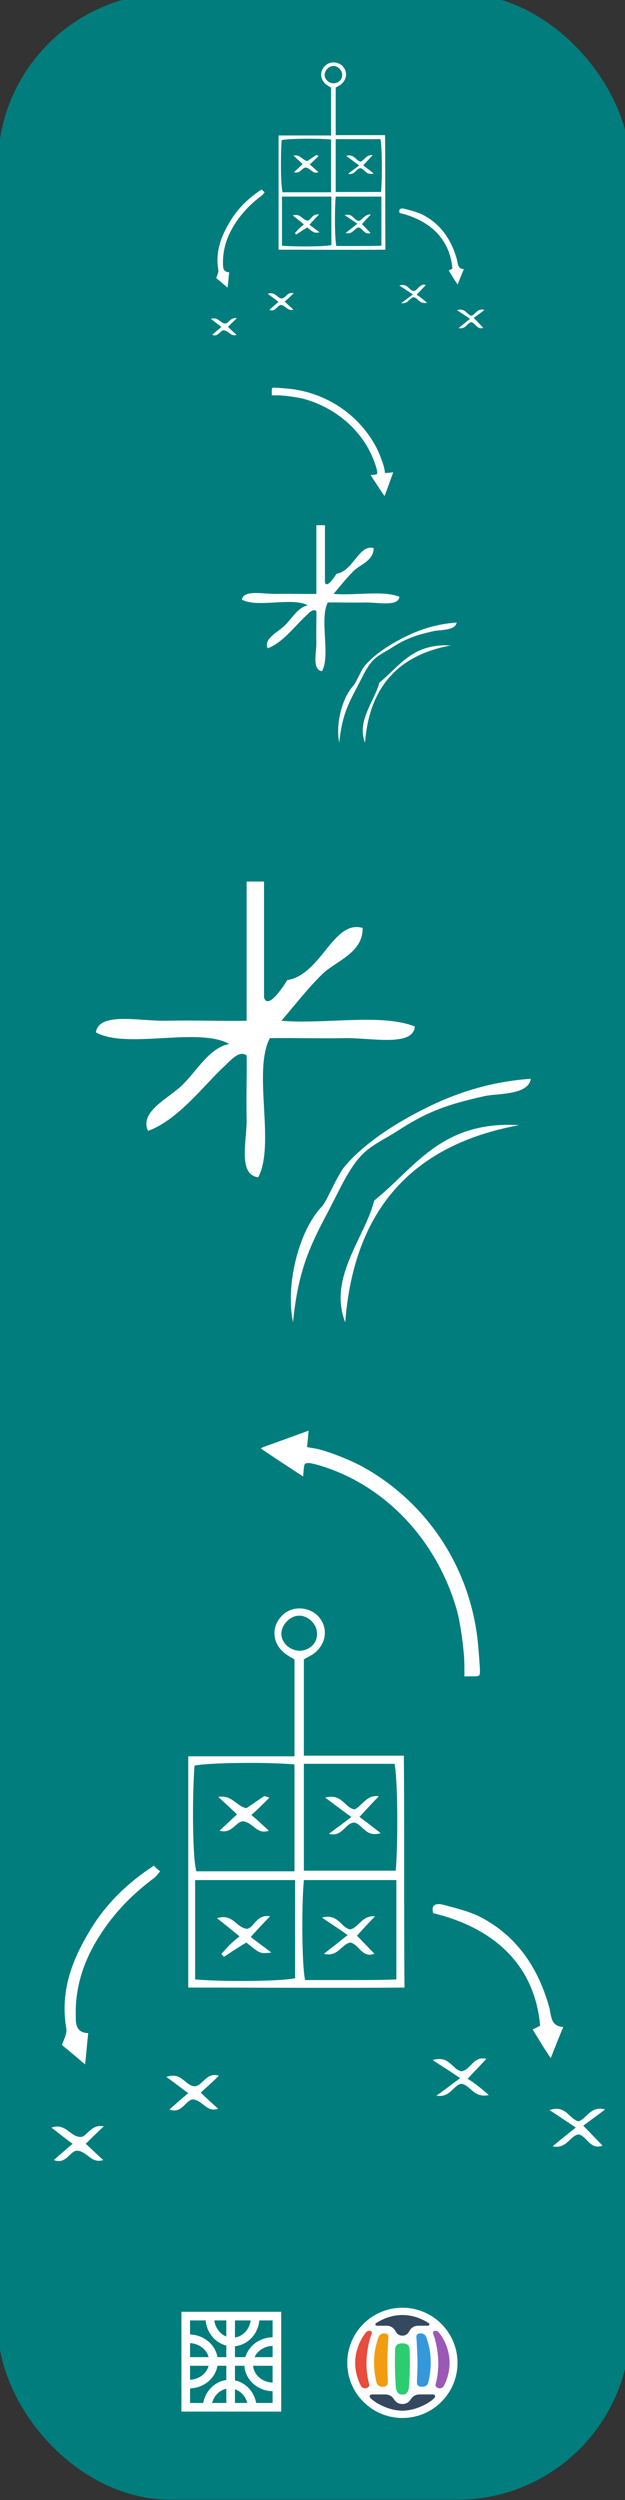 <?xml version="1.0" encoding="UTF-8" standalone="no"?>
<!-- Generator: Adobe Illustrator 15.0.0, SVG Export Plug-In . SVG Version: 6.00 Build 0)  -->

<svg
   xmlns:dc="http://purl.org/dc/elements/1.1/"
   xmlns:cc="http://creativecommons.org/ns#"
   xmlns:rdf="http://www.w3.org/1999/02/22-rdf-syntax-ns#"
   xmlns:svg="http://www.w3.org/2000/svg"
   xmlns="http://www.w3.org/2000/svg"
   xmlns:sodipodi="http://sodipodi.sourceforge.net/DTD/sodipodi-0.dtd"
   xmlns:inkscape="http://www.inkscape.org/namespaces/inkscape"
   version="1.1"
   id="Calque_1"
   x="0px"
   y="0px"
   width="100"
   height="400"
   viewBox="0 0 100 400"
   xml:space="preserve"
   sodipodi:docname="34 - Dimension -2024.svg"
   inkscape:version="0.92.3 (2405546, 2018-03-11)"><rect x="0" y="0" width="100" height="400" fill="#333333" stroke="none"/><defs
   id="defs13"><clipPath
     id="clip0-43"><rect
       id="rect973"
       height="219"
       width="217"
       y="173"
       x="267" /></clipPath></defs><sodipodi:namedview
   pagecolor="#ffffff"
   bordercolor="#666666"
   borderopacity="1"
   objecttolerance="10"
   gridtolerance="10"
   guidetolerance="10"
   inkscape:pageopacity="0"
   inkscape:pageshadow="2"
   inkscape:window-width="1366"
   inkscape:window-height="918"
   id="namedview11"
   showgrid="false"
   inkscape:zoom="2.0754494"
   inkscape:cx="52.105399"
   inkscape:cy="177.87863"
   inkscape:window-x="1365"
   inkscape:window-y="0"
   inkscape:window-maximized="0"
   inkscape:current-layer="Calque_1" />
<rect
   style="opacity:0.97;fill:#008080;fill-opacity:1;stroke:none;stroke-width:4.181;stroke-miterlimit:4;stroke-dasharray:none;stroke-dashoffset:0;stroke-opacity:1"
   id="rect8072"
   width="101.147"
   height="401.056"
   x="-0.333"
   y="-1.107"
   ry="27.613" />




<g
   id="g78-2-8"
   transform="matrix(0.14,0,0,0.14,55.563,369.237)"
   inkscape:export-filename="CedrarofLebanon.png"
   inkscape:export-xdpi="477"
   inkscape:export-ydpi="477"><circle
     style="fill:#ffffff"
     id="circle12-3-5"
     r="63"
     cy="63"
     cx="63" /><path
     style="fill:#e74c3c"
     inkscape:connector-curvature="0"
     id="path14-4-1"
     d="m 27.81,29.973 c -1.943,4.594 -5.625,17.601 -5.83,33.025 -0.137,10.756 1.732,19.686 3.026,24.279 1.293,4.594 -6.479,7.054 -9.284,2.188 -2.935,-5.088 -6.694,-15.283 -6.694,-26.468 0,-13.728 5.696,-26.817 12.523,-34.994 2.373,-2.846 7.557,-1.967 6.259,1.97 z" /><path
     style="fill:#9b59b6"
     inkscape:connector-curvature="0"
     id="path16-7-9"
     d="m 98.188,29.973 c 1.944,4.594 5.628,17.601 5.831,33.025 0.137,10.756 -1.727,19.686 -3.026,24.279 -1.294,4.594 6.478,7.054 9.284,2.188 2.937,-5.088 6.695,-15.283 6.695,-26.468 0,-13.728 -5.692,-26.817 -12.521,-34.994 -2.375,-2.846 -7.556,-1.967 -6.263,1.97 z" /><path
     style="fill:#f39c12"
     inkscape:connector-curvature="0"
     id="path18-2-1"
     d="m 42.273,29.314 c -4.314,0 -6.042,2.625 -6.907,5.252 -2.06,6.257 -4.748,14.871 -4.748,28.432 0,8.916 1.486,17.231 2.805,22.311 1.082,4.157 4.103,5.03 7.385,5.03 4.057,0 5.785,-2.188 5.568,-6.125 -0.208,-3.835 -0.65,-15.271 -0.65,-21.216 0,-5.941 0.712,-22.424 1.3,-29.527 0.216,-2.625 -1.51,-4.157 -4.753,-4.157 z" /><path
     style="fill:#3498db"
     inkscape:connector-curvature="0"
     id="path20-5-5"
     d="m 83.726,29.314 c 4.313,0 6.046,2.625 6.907,5.252 2.059,6.257 4.748,14.871 4.748,28.432 0,8.916 -1.486,17.231 -2.806,22.311 -1.077,4.157 -4.102,5.03 -7.384,5.03 -4.057,0 -5.785,-2.188 -5.569,-6.125 0.213,-3.835 0.649,-15.271 0.649,-21.216 0,-5.941 -0.711,-22.424 -1.298,-29.527 -0.211,-2.625 1.515,-4.157 4.753,-4.157 z" /><path
     style="fill:#2ecc71"
     inkscape:connector-curvature="0"
     id="path22-2-0"
     d="m 63,99.307 c 5.18,0 7.124,-3.537 7.555,-9.403 0.65,-8.75 1.512,-28.437 0.65,-42.872 C 70.943,42.68 68.18,40.687 63,40.687 c -5.181,0 -7.943,1.993 -8.202,6.345 -0.866,14.436 0,34.122 0.646,42.872 0.437,5.866 2.375,9.403 7.556,9.403 z" /><g
     id="g26-6-5"><path
       style="fill:#34495e"
       inkscape:connector-curvature="0"
       id="path24-0-0"
       d="m 63,117.682 c -14.031,0 -29.144,-7.439 -36.052,-14.002 -2.043,-1.938 -1.984,-4.59 1.511,-4.59 4.511,0 8.671,0 15.112,0 2.806,0 6.896,1.183 9.284,4.811 2.156,3.283 4.748,6.125 10.145,6.125 5.396,0 7.987,-2.842 10.149,-6.125 2.388,-3.628 6.372,-4.811 9.283,-4.811 6.436,0 10.598,0 15.108,0 3.494,0 3.554,2.651 1.51,4.59 -6.905,6.562 -22.019,14.002 -36.05,14.002 z" /></g><g
     id="g30-6-0"><path
       style="fill:#34495e"
       inkscape:connector-curvature="0"
       id="path28-0-2-1"
       d="m 63,8.318 c -14.198,0 -24.916,5.999 -29.576,8.967 -2.577,1.64 -0.9,3.283 0.649,3.283 2.372,0 4.193,0 10.576,0 4.749,0 8.352,2.06 10.794,6.777 1.368,2.639 4.104,4.594 7.557,4.594 3.453,0 6.191,-1.955 7.555,-4.594 2.444,-4.718 6.047,-6.777 10.795,-6.777 6.383,0 8.206,0 10.578,0 1.547,0 3.225,-1.644 0.648,-3.283 C 87.916,14.317 77.196,8.318 63,8.318 Z" /></g><rect
     style="fill:#3562ab"
     id="rect32-1-7"
     height="0.222"
     width="0.216"
     y="40.906"
     x="92.793" /><rect
     style="fill:#3562ab"
     id="rect34-0-7"
     height="0.221"
     width="0.216"
     y="80.278"
     x="93.87" /><rect
     style="fill:#3562ab"
     id="rect36-8-5"
     height="0.221"
     width="0.217"
     y="80.278"
     x="79.839" /></g><g
   id="g10065"
   transform="matrix(0.043,0,0,0.043,34.742,367.076)"><rect
     style="fill:none;stroke:#ffffff;stroke-width:32.144;stroke-miterlimit:8;stroke-opacity:1"
     x="-116.809"
     y="81.407"
     width="339.237"
     height="339.237"
     stroke-miterlimit="8"
     id="rect978" /><path
     style="fill:none;fill-rule:evenodd;stroke:#ffffff;stroke-width:32.144;stroke-miterlimit:8;stroke-opacity:1"
     inkscape:connector-curvature="0"
     d="m -104.754,165.786 c 50.405,0 91.267,37.778 91.267,84.379 0,46.601 -40.862,84.379 -91.267,84.379 -0.503,0 -1.004,-0.003 -1.507,-0.012"
     stroke-miterlimit="8"
     id="path980" /><path
     style="fill:none;fill-rule:evenodd;stroke:#ffffff;stroke-width:32.144;stroke-miterlimit:8;stroke-opacity:1"
     inkscape:connector-curvature="0"
     d="m 141.493,86.573 c 0,50.405 -37.778,91.267 -84.379,91.267 -46.601,0 -84.379,-40.862 -84.379,-91.267 0,-0.503 0.003,-1.004 0.012,-1.507"
     stroke-miterlimit="8"
     id="path982" /><path
     style="fill:none;fill-rule:evenodd;stroke:#ffffff;stroke-width:32.144;stroke-miterlimit:8;stroke-opacity:1"
     inkscape:connector-curvature="0"
     d="m 208.652,176.118 c -50.405,0 -91.267,37.778 -91.267,84.379 0,46.601 40.861,84.379 91.267,84.379 0.502,0 1.004,-0.004 1.507,-0.011"
     stroke-miterlimit="8"
     id="path984" /><path
     style="fill:none;fill-rule:evenodd;stroke:#ffffff;stroke-width:32.144;stroke-miterlimit:8;stroke-opacity:1"
     inkscape:connector-curvature="0"
     d="m 131.161,425.81 c 0,-50.405 -37.778,-91.267 -84.379,-91.267 -46.601,0 -84.379,40.861 -84.379,91.267 0,0.502 0.004,1.004 0.012,1.507"
     stroke-miterlimit="8"
     id="path986" /><path
     style="fill:none;fill-rule:evenodd;stroke:#ffffff;stroke-width:32.144;stroke-miterlimit:8;stroke-opacity:1"
     inkscape:connector-curvature="0"
     d="M 50.227,81.407 V 420.644"
     stroke-miterlimit="8"
     id="path988" /><path
     style="fill:none;fill-rule:evenodd;stroke:#ffffff;stroke-width:32.144;stroke-miterlimit:8;stroke-opacity:1"
     inkscape:connector-curvature="0"
     d="M -115.087,250.164 H 224.15"
     stroke-miterlimit="8"
     id="path990" /></g><g
   id="g12"
   style="fill:#ffffff;fill-opacity:1"
   transform="matrix(0.928,0,0,0.928,3.734,129.911)"><g
     id="g10"
     style="fill:#ffffff;fill-opacity:1"><g
       id="g8"
       style="fill:#ffffff;fill-opacity:1"><path
         d="m 38.499,12 c 1,0 2,0 3,0 0,6.667 0,13.333 0,20 0.678,2.188 3.323,-1.895 4,-3 5.903,-0.96 7.925,-10.473 13.001,-9 0.081,4.353 -4.697,5.724 -7,8 -2.479,2.451 -4.742,5.353 -7.001,8 7.343,0.658 17.322,-1.321 23.001,1 -0.28,3.553 -7.614,1.92 -12,2 -4.717,0.088 -9.268,-0.067 -13.001,0 -2.982,5.685 0.983,18.316 -2,24 -3.602,-0.466 -1.915,-6.534 -2,-10 -0.094,-3.849 0.073,-8.083 0,-11 -1.294,-1.018 -2.814,0.909 -4,2 -3.304,3.046 -7.738,9.057 -13,11 -1.545,-3.379 3.586,-5.597 6,-8 2.544,-2.532 4.593,-6.323 8,-7 -5.352,-2.98 -17.647,0.981 -23,-2 0.601,-3.59 7.527,-1.907 12,-2 4.965,-0.103 9.971,0.079 14,0 0,-8 0,-16 0,-24 z"
         id="path2"
         style="fill:#ffffff;fill-opacity:1"
         inkscape:connector-curvature="0" /><path
         d="m 87.5,46 c -0.431,2.88 -5.719,2.49 -8,3 -6.301,1.409 -9.817,2.625 -15,6 -2.019,1.313 -4.38,2.379 -6,4 -2.365,2.365 -3.937,6.082 -6,10 -2.999,5.688 -5.123,9.899 -6.001,19 -1.329,-6.317 0.923,-15.745 5.001,-20 0.825,-0.861 2.62,-5.41 4,-7 3.513,-4.049 8.767,-7.408 14,-10 5.383,-2.666 11.171,-4.499 18,-5 z"
         id="path4"
         style="fill:#ffffff;fill-opacity:1"
         inkscape:connector-curvature="0" /><path
         d="m 85.5,54 c -18.041,3.292 -28.486,14.182 -30,34 -3.008,-7.689 3.389,-14.6 5,-21 7.031,-5.634 11.526,-13.805 25,-13 z"
         id="path6"
         style="fill:#ffffff;fill-opacity:1"
         inkscape:connector-curvature="0" /></g></g></g><path
   style="fill:#ffffff;stroke-width:0.276"
   d="m 45.121,234.027 3.381,2.214 0.085,-1.081 c 0.076,-0.971 0.161,-1.08 0.828,-1.075 0.409,0.003 1.781,0.37 3.049,0.817 9.839,3.461 17.566,11.969 20.632,22.716 0.566,1.984 1.199,6.578 1.205,8.741 l 0.005,1.858 h 1.242 c 1.218,0 1.242,-0.018 1.24,-0.895 -0.001,-0.492 -0.128,-2.307 -0.281,-4.034 -1.072,-12.082 -7.924,-22.717 -18.404,-28.563 -2.136,-1.192 -6.074,-2.704 -7.77,-2.984 l -1.205,-0.199 0.127,-1.319 0.127,-1.319 -2.648,0.966 c -1.456,0.531 -3.175,1.15 -3.821,1.375 -0.645,0.225 -1.173,0.444 -1.173,0.488 0,0.044 1.521,1.076 3.381,2.294 z"
   id="path4513"
   inkscape:connector-curvature="0" /><g
   id="g24"
   style="fill:#ffffff;fill-opacity:1"
   transform="translate(2.519,252.81)"><path
     d="m 46.1,12.7 c 0,5.2 0,10.2 0,15.4 5.3,0 10.5,0 16,0 0.1,12.4 0,24.6 0.1,37.1 -11.6,0.1 -23,0 -34.6,0 0,-12.4 0,-24.6 0,-37 5.6,0 11.3,0 17,0 0,-5.3 0,-10.3 0,-15.5 -0.5,-0.3 -1.1,-0.6 -1.7,-1.1 -1.9,-1.6 -2,-4.2 -0.3,-5.9 1.5,-1.6 4.2,-1.5 5.7,0 1.7,1.7 1.5,4.3 -0.4,5.9 -0.6,0.5 -1.2,0.7 -1.8,1.1 z m -1.5,16.8 c -4.2,-0.4 -13.9,-0.3 -16,0.2 -0.4,5.6 -0.3,14.9 0.3,16.9 5.2,0 10.4,0 15.7,0 0,-5.8 0,-11.3 0,-17.1 z M 28.7,63.9 c 4.8,0.4 13.9,0.3 16,-0.2 0,-5.2 0,-10.4 0,-15.7 -5.4,0 -10.6,0 -16,0 0,5.3 0,10.5 0,15.9 z M 46.1,29.4 c 0,5.9 0,11.5 0,17.1 5,0 9.9,0 14.7,0 0.4,-4.7 0.3,-15 -0.2,-17.1 -4.8,0 -9.6,0 -14.5,0 z M 60.9,48 c -5.1,0 -10,0 -14.8,0 -0.4,4.5 -0.3,13.9 0.2,16 2.4,0 4.8,0 7.2,0 2.5,0 4.9,0 7.4,-0.1 0,-5.4 0,-10.5 0,-15.9 z M 48.2,8.5 c 0,-1.5 -1.5,-2.9 -3,-2.8 -1.4,0.1 -2.7,1.5 -2.7,2.9 0,1.5 1.5,2.8 3.1,2.7 1.5,-0.1 2.7,-1.3 2.6,-2.8 z"
     id="path2-6"
     style="fill:#ffffff;fill-opacity:1"
     inkscape:connector-curvature="0" /><path
     d="m 11.6,72.5 c -0.2,1.7 -0.3,3.2 -0.5,5 -1.4,-1.2 -2.6,-2.2 -3.7,-3.1 0.3,-0.9 0.8,-1.8 0.7,-2.6 -1,-5.6 0.7,-10.5 3.4,-15.1 2.5,-4.4 6,-8 10.6,-11 0.3,0.3 0.6,0.6 1,0.9 -0.5,0.6 -0.7,0.9 -1,1.1 -3.5,2.6 -6.5,5.7 -8.8,9.4 -2.4,3.8 -3.8,8 -3.7,12.5 0,1.4 0,2.8 2,2.9 z"
     id="path4-3"
     style="fill:#ffffff;fill-opacity:1"
     inkscape:connector-curvature="0" /><path
     d="m 87.6,71.5 c -0.7,1.7 -1.3,3.2 -2,5 -1.1,-1.6 -1.9,-3 -2.9,-4.6 0.5,-0.2 0.8,-0.4 1.2,-0.6 -0.8,-9.2 -6.8,-15.5 -17.1,-18 -0.4,-1.3 0.4,-1.6 1.4,-1.4 2.2,0.6 4.5,1.1 6.5,2.2 5.7,3.1 9,8.2 10.7,14.4 0.3,1.5 0.3,2.9 2.2,3 z"
     id="path6-7"
     style="fill:#ffffff;fill-opacity:1"
     inkscape:connector-curvature="0" /><path
     d="m 75.7,82.4 c -2.4,0.5 -2.8,-1.4 -4.3,-1.8 -1.3,0 -1.8,2.3 -4.1,1.9 1.3,-0.9 2.3,-1.7 3.8,-2.8 -1.7,-1.2 -2.9,-1.9 -4.4,-2.9 2.7,-0.8 3.1,1.5 4.6,1.8 1.5,-0.2 1.9,-2.5 4,-2 -1,1.1 -1.9,2 -3,3.2 1.2,0.7 2.1,1.5 3.4,2.6 z"
     id="path8"
     style="fill:#ffffff;fill-opacity:1"
     inkscape:connector-curvature="0" /><path
     d="m 90.1,86.6 c 1.4,-0.6 1.9,-2.5 4.2,-1.9 -1.3,1 -2.3,1.7 -3.5,2.6 1.2,1.2 2.1,2.2 3.1,3.2 -2,0.7 -2.4,-1.4 -3.8,-1.8 -1.4,0.1 -1.9,2.4 -4.2,1.9 1.2,-1 2.2,-1.8 3.7,-3 -1.6,-1.1 -2.7,-1.8 -4.2,-2.8 2.7,-0.9 3.1,1.5 4.7,1.8 z"
     id="path10"
     style="fill:#ffffff;fill-opacity:1"
     inkscape:connector-curvature="0" /><path
     d="m 24.6,84.7 c 0.9,-0.8 1.8,-1.6 3,-2.6 -1.1,-0.8 -2.1,-1.6 -3.5,-2.6 2.5,-0.9 3,1.5 4.6,1.5 1.3,-0.2 1.8,-2.3 3.8,-1.7 -1,1 -1.9,1.8 -2.9,2.7 0.9,0.9 1.8,1.7 2.8,2.6 -1.9,0.6 -2.4,-1.3 -4,-1.5 -1.2,0 -1.8,2.4 -3.8,1.6 z"
     id="path12"
     style="fill:#ffffff;fill-opacity:1"
     inkscape:connector-curvature="0" /><path
     d="m 14.1,87.4 c -1.1,1 -2,1.9 -2.9,2.8 1,0.9 1.8,1.7 2.8,2.6 C 12.1,93.4 11.5,91.5 9.9,91.3 8.7,91.2 8.1,93.6 6.1,92.8 7,92 7.9,91.2 9.1,90.2 8,89.4 7,88.6 5.7,87.6 c 2.4,-0.8 3,1.6 4.8,1.5 1,-0.2 1.6,-2.1 3.6,-1.7 z"
     id="path14"
     style="fill:#ffffff;fill-opacity:1"
     inkscape:connector-curvature="0" /><path
     d="m 36.9,36.5 c 0.9,-0.6 1.9,-1.3 2.8,-1.9 0.1,-0.1 0.4,0.1 0.9,0.2 -1,1 -1.9,1.9 -2.9,2.8 1,0.8 1.8,1.6 2.8,2.5 -1.9,0.7 -2.5,-1.3 -4.1,-1.5 -1.2,0 -1.8,2.1 -3.8,1.5 1,-0.9 1.8,-1.7 2.8,-2.6 -0.9,-0.9 -1.8,-1.7 -3,-2.8 2.2,-0.4 2.9,1.5 4.5,1.8 z"
     id="path16"
     style="fill:#ffffff;fill-opacity:1"
     inkscape:connector-curvature="0" /><path
     d="m 40.7,53.8 c -1.1,1.1 -2,2.1 -3.1,3.3 1,0.8 2,1.5 3.3,2.5 -1.8,0.2 -1.8,0.2 -4,-1.6 -1.2,0.7 -2.4,1.5 -3.6,2.3 -0.1,-0.2 -0.3,-0.3 -0.4,-0.5 0.4,-0.4 0.8,-0.9 1.2,-1.3 0.5,-0.5 1,-0.9 1.7,-1.5 -1.1,-0.9 -2.2,-1.8 -3.6,-2.9 2.6,-0.8 3,1.5 4.8,1.7 1.1,-0.1 1.5,-2.4 3.7,-2 z"
     id="path18"
     style="fill:#ffffff;fill-opacity:1"
     inkscape:connector-curvature="0" /><path
     d="m 54.2,36.7 c 1.3,-0.6 1.9,-2.4 3.9,-2.1 -1.1,1.1 -2,2.1 -3.1,3.3 1.1,0.8 2.1,1.6 3.4,2.6 -2.4,0.7 -2.8,-1.3 -4.2,-1.7 -1.5,0 -1.9,2.4 -4.1,1.8 1.2,-0.9 2.2,-1.6 3.6,-2.7 -1.7,-1.2 -2.7,-2 -4.2,-3.1 2.7,-0.7 3.1,1.6 4.7,1.9 z"
     id="path20"
     style="fill:#ffffff;fill-opacity:1"
     inkscape:connector-curvature="0" /><path
     d="M 53.1,56.8 C 51.6,55.7 50.4,55 49,54 c 2.6,-0.7 3,1.6 4.5,1.9 1.4,-0.3 1.9,-2.3 4,-2.1 -1.1,1.1 -1.9,2 -2.9,3.1 0.9,0.9 1.8,1.9 2.8,2.9 -2,0.7 -2.4,-1.4 -3.8,-1.8 -1.4,0.1 -2,2.4 -4.3,1.8 1.3,-1 2.3,-1.8 3.8,-3 z"
     id="path22"
     style="fill:#ffffff;fill-opacity:1"
     inkscape:connector-curvature="0" /></g><g
   id="g12-7"
   style="fill:#ffffff;fill-opacity:1"
   transform="matrix(0.458,0,0,0.458,32.984,78.537)"><g
     id="g10-5"
     style="fill:#ffffff;fill-opacity:1"><g
       id="g8-7"
       style="fill:#ffffff;fill-opacity:1"><path
         d="m 38.499,12 c 1,0 2,0 3,0 0,6.667 0,13.333 0,20 0.678,2.188 3.323,-1.895 4,-3 5.903,-0.96 7.925,-10.473 13.001,-9 0.081,4.353 -4.697,5.724 -7,8 -2.479,2.451 -4.742,5.353 -7.001,8 7.343,0.658 17.322,-1.321 23.001,1 -0.28,3.553 -7.614,1.92 -12,2 -4.717,0.088 -9.268,-0.067 -13.001,0 -2.982,5.685 0.983,18.316 -2,24 -3.602,-0.466 -1.915,-6.534 -2,-10 -0.094,-3.849 0.073,-8.083 0,-11 -1.294,-1.018 -2.814,0.909 -4,2 -3.304,3.046 -7.738,9.057 -13,11 -1.545,-3.379 3.586,-5.597 6,-8 2.544,-2.532 4.593,-6.323 8,-7 -5.352,-2.98 -17.647,0.981 -23,-2 0.601,-3.59 7.527,-1.907 12,-2 4.965,-0.103 9.971,0.079 14,0 0,-8 0,-16 0,-24 z"
         id="path2-3"
         style="fill:#ffffff;fill-opacity:1"
         inkscape:connector-curvature="0" /><path
         d="m 87.5,46 c -0.431,2.88 -5.719,2.49 -8,3 -6.301,1.409 -9.817,2.625 -15,6 -2.019,1.313 -4.38,2.379 -6,4 -2.365,2.365 -3.937,6.082 -6,10 -2.999,5.688 -5.123,9.899 -6.001,19 -1.329,-6.317 0.923,-15.745 5.001,-20 0.825,-0.861 2.62,-5.41 4,-7 3.513,-4.049 8.767,-7.408 14,-10 5.383,-2.666 11.171,-4.499 18,-5 z"
         id="path4-1"
         style="fill:#ffffff;fill-opacity:1"
         inkscape:connector-curvature="0" /><path
         d="m 85.5,54 c -18.041,3.292 -28.486,14.182 -30,34 -3.008,-7.689 3.389,-14.6 5,-21 7.031,-5.634 11.526,-13.805 25,-13 z"
         id="path6-6"
         style="fill:#ffffff;fill-opacity:1"
         inkscape:connector-curvature="0" /></g></g></g><path
   style="fill:#ffffff;stroke-width:0.136"
   d="m 60.386,77.678 -1.094,-1.671 0.534,-0.042 c 0.48,-0.038 0.534,-0.079 0.531,-0.409 -0.002,-0.202 -0.183,-0.88 -0.404,-1.507 -1.711,-4.863 -5.915,-8.682 -11.227,-10.197 -0.98,-0.28 -3.251,-0.593 -4.32,-0.596 l -0.918,-0.002 v -0.614 c 0,-0.602 0.009,-0.614 0.442,-0.613 0.243,5e-4 1.14,0.063 1.994,0.139 5.971,0.53 11.228,3.917 14.117,9.096 0.589,1.056 1.336,3.002 1.475,3.841 l 0.098,0.596 0.652,-0.063 0.652,-0.063 -0.478,1.309 c -0.263,0.72 -0.568,1.569 -0.68,1.888 -0.111,0.319 -0.22,0.58 -0.241,0.58 -0.022,0 -0.532,-0.752 -1.134,-1.671 z"
   id="path4513-3"
   inkscape:connector-curvature="0" /><g
   id="g24-9"
   style="fill:#ffffff;fill-opacity:1"
   transform="matrix(0.494,0,0,0.494,30.938,7.743)"><path
     d="m 46.1,12.7 c 0,5.2 0,10.2 0,15.4 5.3,0 10.5,0 16,0 0.1,12.4 0,24.6 0.1,37.1 -11.6,0.1 -23,0 -34.6,0 0,-12.4 0,-24.6 0,-37 5.6,0 11.3,0 17,0 0,-5.3 0,-10.3 0,-15.5 -0.5,-0.3 -1.1,-0.6 -1.7,-1.1 -1.9,-1.6 -2,-4.2 -0.3,-5.9 1.5,-1.6 4.2,-1.5 5.7,0 1.7,1.7 1.5,4.3 -0.4,5.9 -0.6,0.5 -1.2,0.7 -1.8,1.1 z m -1.5,16.8 c -4.2,-0.4 -13.9,-0.3 -16,0.2 -0.4,5.6 -0.3,14.9 0.3,16.9 5.2,0 10.4,0 15.7,0 0,-5.8 0,-11.3 0,-17.1 z M 28.7,63.9 c 4.8,0.4 13.9,0.3 16,-0.2 0,-5.2 0,-10.4 0,-15.7 -5.4,0 -10.6,0 -16,0 0,5.3 0,10.5 0,15.9 z M 46.1,29.4 c 0,5.9 0,11.5 0,17.1 5,0 9.9,0 14.7,0 0.4,-4.7 0.3,-15 -0.2,-17.1 -4.8,0 -9.6,0 -14.5,0 z M 60.9,48 c -5.1,0 -10,0 -14.8,0 -0.4,4.5 -0.3,13.9 0.2,16 2.4,0 4.8,0 7.2,0 2.5,0 4.9,0 7.4,-0.1 0,-5.4 0,-10.5 0,-15.9 z M 48.2,8.5 c 0,-1.5 -1.5,-2.9 -3,-2.8 -1.4,0.1 -2.7,1.5 -2.7,2.9 0,1.5 1.5,2.8 3.1,2.7 1.5,-0.1 2.7,-1.3 2.6,-2.8 z"
     id="path2-6-4"
     style="fill:#ffffff;fill-opacity:1"
     inkscape:connector-curvature="0" /><path
     d="m 11.6,72.5 c -0.2,1.7 -0.3,3.2 -0.5,5 -1.4,-1.2 -2.6,-2.2 -3.7,-3.1 0.3,-0.9 0.8,-1.8 0.7,-2.6 -1,-5.6 0.7,-10.5 3.4,-15.1 2.5,-4.4 6,-8 10.6,-11 0.3,0.3 0.6,0.6 1,0.9 -0.5,0.6 -0.7,0.9 -1,1.1 -3.5,2.6 -6.5,5.7 -8.8,9.4 -2.4,3.8 -3.8,8 -3.7,12.5 0,1.4 0,2.8 2,2.9 z"
     id="path4-3-9"
     style="fill:#ffffff;fill-opacity:1"
     inkscape:connector-curvature="0" /><path
     d="m 87.6,71.5 c -0.7,1.7 -1.3,3.2 -2,5 -1.1,-1.6 -1.9,-3 -2.9,-4.6 0.5,-0.2 0.8,-0.4 1.2,-0.6 -0.8,-9.2 -6.8,-15.5 -17.1,-18 -0.4,-1.3 0.4,-1.6 1.4,-1.4 2.2,0.6 4.5,1.1 6.5,2.2 5.7,3.1 9,8.2 10.7,14.4 0.3,1.5 0.3,2.9 2.2,3 z"
     id="path6-7-8"
     style="fill:#ffffff;fill-opacity:1"
     inkscape:connector-curvature="0" /><path
     d="m 75.7,82.4 c -2.4,0.5 -2.8,-1.4 -4.3,-1.8 -1.3,0 -1.8,2.3 -4.1,1.9 1.3,-0.9 2.3,-1.7 3.8,-2.8 -1.7,-1.2 -2.9,-1.9 -4.4,-2.9 2.7,-0.8 3.1,1.5 4.6,1.8 1.5,-0.2 1.9,-2.5 4,-2 -1,1.1 -1.9,2 -3,3.2 1.2,0.7 2.1,1.5 3.4,2.6 z"
     id="path8-4"
     style="fill:#ffffff;fill-opacity:1"
     inkscape:connector-curvature="0" /><path
     d="m 90.1,86.6 c 1.4,-0.6 1.9,-2.5 4.2,-1.9 -1.3,1 -2.3,1.7 -3.5,2.6 1.2,1.2 2.1,2.2 3.1,3.2 -2,0.7 -2.4,-1.4 -3.8,-1.8 -1.4,0.1 -1.9,2.4 -4.2,1.9 1.2,-1 2.2,-1.8 3.7,-3 -1.6,-1.1 -2.7,-1.8 -4.2,-2.8 2.7,-0.9 3.1,1.5 4.7,1.8 z"
     id="path10-8"
     style="fill:#ffffff;fill-opacity:1"
     inkscape:connector-curvature="0" /><path
     d="m 24.6,84.7 c 0.9,-0.8 1.8,-1.6 3,-2.6 -1.1,-0.8 -2.1,-1.6 -3.5,-2.6 2.5,-0.9 3,1.5 4.6,1.5 1.3,-0.2 1.8,-2.3 3.8,-1.7 -1,1 -1.9,1.8 -2.9,2.7 0.9,0.9 1.8,1.7 2.8,2.6 -1.9,0.6 -2.4,-1.3 -4,-1.5 -1.2,0 -1.8,2.4 -3.8,1.6 z"
     id="path12-9"
     style="fill:#ffffff;fill-opacity:1"
     inkscape:connector-curvature="0" /><path
     d="m 14.1,87.4 c -1.1,1 -2,1.9 -2.9,2.8 1,0.9 1.8,1.7 2.8,2.6 C 12.1,93.4 11.5,91.5 9.9,91.3 8.7,91.2 8.1,93.6 6.1,92.8 7,92 7.9,91.2 9.1,90.2 8,89.4 7,88.6 5.7,87.6 c 2.4,-0.8 3,1.6 4.8,1.5 1,-0.2 1.6,-2.1 3.6,-1.7 z"
     id="path14-0"
     style="fill:#ffffff;fill-opacity:1"
     inkscape:connector-curvature="0" /><path
     d="m 36.9,36.5 c 0.9,-0.6 1.9,-1.3 2.8,-1.9 0.1,-0.1 0.4,0.1 0.9,0.2 -1,1 -1.9,1.9 -2.9,2.8 1,0.8 1.8,1.6 2.8,2.5 -1.9,0.7 -2.5,-1.3 -4.1,-1.5 -1.2,0 -1.8,2.1 -3.8,1.5 1,-0.9 1.8,-1.7 2.8,-2.6 -0.9,-0.9 -1.8,-1.7 -3,-2.8 2.2,-0.4 2.9,1.5 4.5,1.8 z"
     id="path16-1"
     style="fill:#ffffff;fill-opacity:1"
     inkscape:connector-curvature="0" /><path
     d="m 40.7,53.8 c -1.1,1.1 -2,2.1 -3.1,3.3 1,0.8 2,1.5 3.3,2.5 -1.8,0.2 -1.8,0.2 -4,-1.6 -1.2,0.7 -2.4,1.5 -3.6,2.3 -0.1,-0.2 -0.3,-0.3 -0.4,-0.5 0.4,-0.4 0.8,-0.9 1.2,-1.3 0.5,-0.5 1,-0.9 1.7,-1.5 -1.1,-0.9 -2.2,-1.8 -3.6,-2.9 2.6,-0.8 3,1.5 4.8,1.7 1.1,-0.1 1.5,-2.4 3.7,-2 z"
     id="path18-4"
     style="fill:#ffffff;fill-opacity:1"
     inkscape:connector-curvature="0" /><path
     d="m 54.2,36.7 c 1.3,-0.6 1.9,-2.4 3.9,-2.1 -1.1,1.1 -2,2.1 -3.1,3.3 1.1,0.8 2.1,1.6 3.4,2.6 -2.4,0.7 -2.8,-1.3 -4.2,-1.7 -1.5,0 -1.9,2.4 -4.1,1.8 1.2,-0.9 2.2,-1.6 3.6,-2.7 -1.7,-1.2 -2.7,-2 -4.2,-3.1 2.7,-0.7 3.1,1.6 4.7,1.9 z"
     id="path20-3"
     style="fill:#ffffff;fill-opacity:1"
     inkscape:connector-curvature="0" /><path
     d="M 53.1,56.8 C 51.6,55.7 50.4,55 49,54 c 2.6,-0.7 3,1.6 4.5,1.9 1.4,-0.3 1.9,-2.3 4,-2.1 -1.1,1.1 -1.9,2 -2.9,3.1 0.9,0.9 1.8,1.9 2.8,2.9 -2,0.7 -2.4,-1.4 -3.8,-1.8 -1.4,0.1 -2,2.4 -4.3,1.8 1.3,-1 2.3,-1.8 3.8,-3 z"
     id="path22-5"
     style="fill:#ffffff;fill-opacity:1"
     inkscape:connector-curvature="0" /></g></svg>